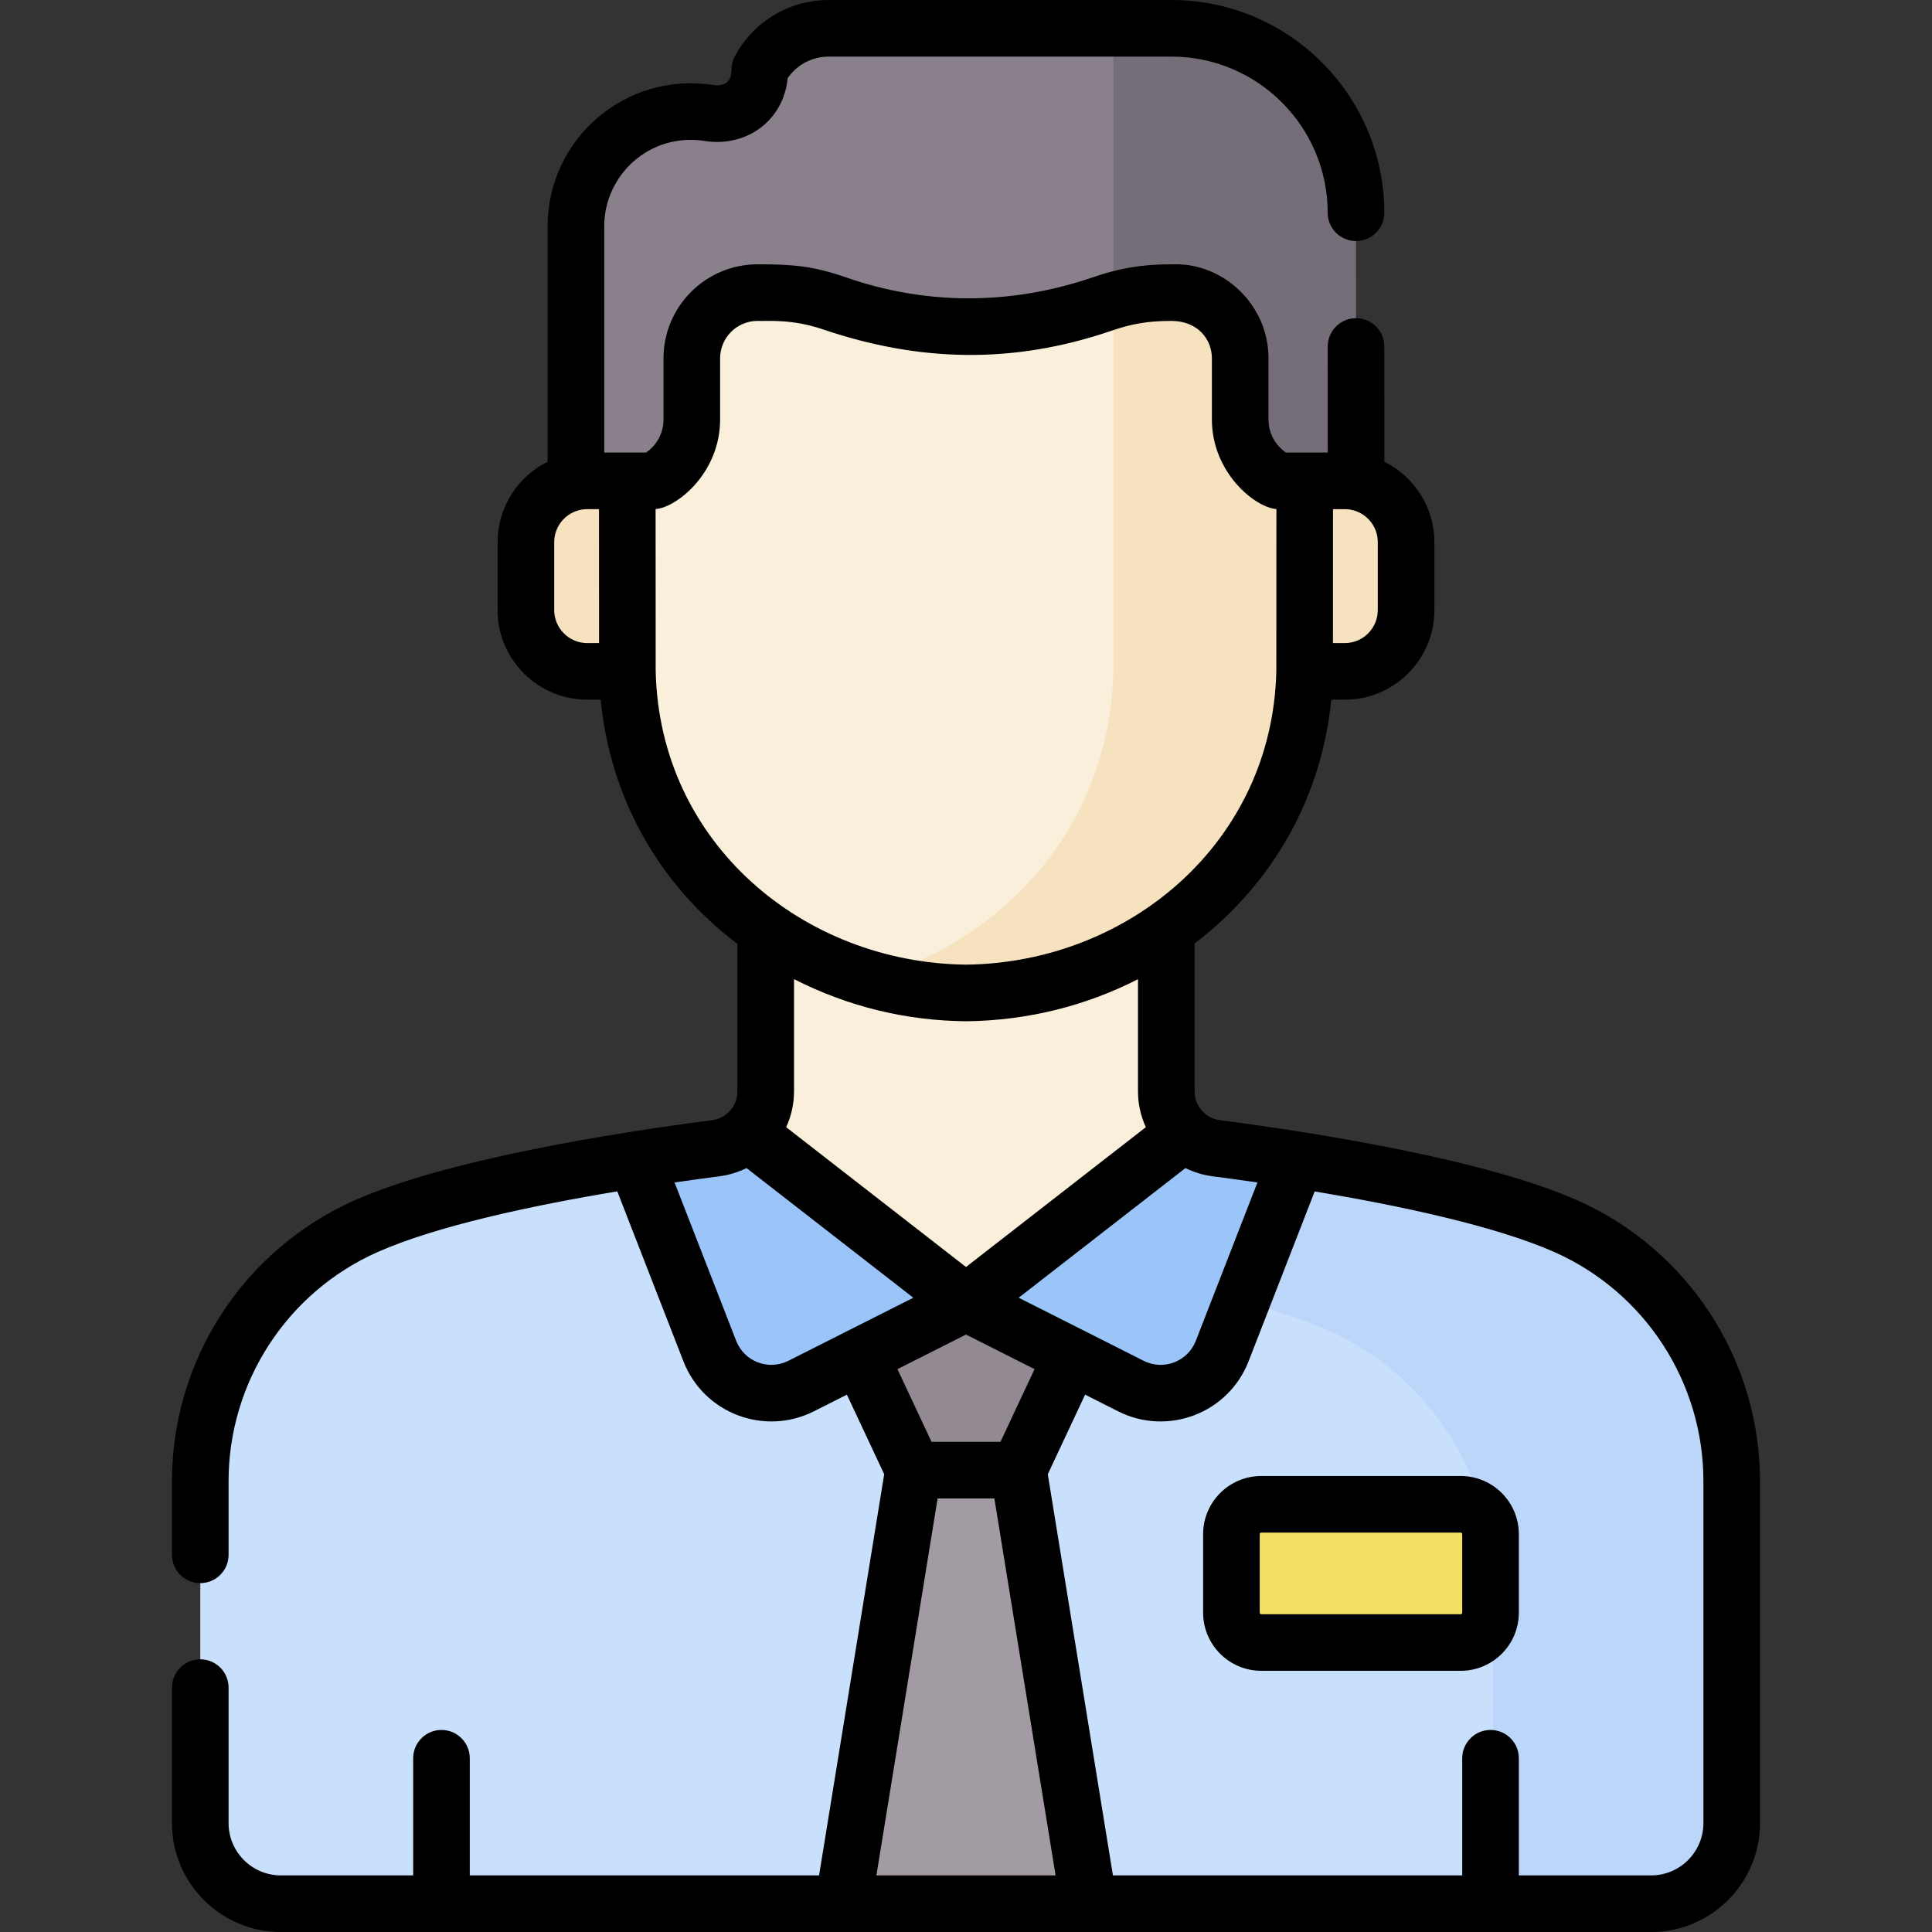 <svg id="Capa_1" enable-background="new 0 0 512 512" height="512" viewBox="0 0 512 512" width="512" xmlns="http://www.w3.org/2000/svg"><rect x="0" y="0" width="512" height="512" fill="#333333" stroke="none"/><g><g><g><g fill="#f6e2bf"><path d="m155.618 127.429c-8.972 0-16.246 7.273-16.246 16.246v18.003c0 8.972 7.273 16.246 16.246 16.246h15.144l-.024-50.494h-15.12z"/><path d="m356.382 127.429h-15.119l-.024 50.494h15.143c8.972 0 16.246-7.273 16.246-16.246v-18.003c0-8.971-7.274-16.245-16.246-16.245z"/></g><g><g><path d="m197.646 311.299 58.354 45.369 58.354-45.369-.34-10.863c-3.051-2.792-4.937-6.8-4.937-11.206v-69.477h-106.155v69.477c0 4.447-1.922 8.489-5.024 11.284z" fill="#faefdb"/></g><g><g><g><g><g><g><g><g><g><g><g><g><g><g><g><g><g><g><g><path d="m355.069 348.737c-12.955-5.768-34.364-10.879-52.803-14.43l-46.266 35.97-82.04-63.783c-24.138 3.617-57.45 9.786-77.039 18.507-26.665 11.873-43.845 38.328-43.845 67.517v90.616c0 11.8 9.566 21.365 21.365 21.365h324.473v-88.246c0-29.188-17.18-55.643-43.845-67.516z" fill="#c9e0fd"/><g><path d="m415.079 325.001c-19.399-8.637-52.954-14.875-77.039-18.507l-40.28 31.316c18.899 3.585 40.752 8.74 54.06 14.665 26.665 11.873 43.845 38.328 43.845 67.517l-.045 84.508h41.939c11.8 0 21.365-9.565 21.365-21.365v-90.616c0-29.19-17.18-55.645-43.845-67.518z" fill="#bcd6f9"/></g></g></g></g></g></g></g></g></g></g></g></g></g></g><path d="m256.001 345.269h-.001-.001l-28.05 14.157 14.149 30.174h27.804l14.149-30.174z" fill="#938993"/></g><path d="m223.441 504.5h65.118l-18.657-114.899h-27.804z" fill="#a39ba3"/></g><g fill="#9bc4f9"><path d="m189.678 304.293c-5.811.754-13.17 1.777-21.3 3.062l19.727 50.688c3.747 9.628 14.975 13.933 24.198 9.278l43.697-22.052-57.859-44.983c-2.26 2.128-5.182 3.582-8.463 4.007z"/><path d="m323.895 358.043 19.727-50.688c-8.13-1.285-15.489-2.308-21.3-3.062-3.281-.426-6.203-1.879-8.463-4.008l-57.859 44.984 43.696 22.053c9.224 4.655 20.452.35 24.199-9.279z"/></g></g></g></g><path d="m387.097 435.281h-52.849c-4.368 0-7.908-3.541-7.908-7.908v-20.809c0-4.368 3.541-7.908 7.908-7.908h52.849c4.368 0 7.908 3.541 7.908 7.908v20.809c.001 4.367-3.54 7.908-7.908 7.908z" fill="#f4e066"/></g><path d="m299.19 179.375.013-152.455c-4.655-2.491-9.684-4.684-15.097-6.442v-.001c-.809-.263-1.501-.472-1.607-.506-8.004-2.437-16.827-3.922-26.499-4.03-26.758.299-47.014 11.129-61.424 23.537-18.38 15.826-28.338 39.33-28.338 63.585v24.365l.024 50.495c.881 41.007 28.833 71.352 64.36 81.504 4.036 1.021 8.304.813 12.177-.714 31.536-12.428 55.574-41.3 56.391-79.338z" fill="#faefdb"/><g><path d="m317.424 39.479c-6.314-5.437-13.751-10.57-22.366-14.648l-.019 153.092c-.881 41.054-29.069 71.329-64.418 81.504 8.147 2.342 16.686 3.62 25.378 3.717 46.234-.516 88.654-34.711 89.738-85.221l.024-50.495v-24.365c.002-24.254-9.956-47.758-28.337-63.584z" fill="#f6e2bf"/></g></g></g><path d="m282.491 83.429c10.862-2.69 10.524-3.816 16.708-4.747l.006-62.026c0-3.506-1.509-6.842-4.143-9.155l-75.473.002c-7.664 0-14.696 4.246-18.266 11.027v.221c0 7.477-5.994 12.348-13.381 11.197-18.967-2.957-35.315 11.63-35.315 30.036v67.722c.97-.181 1.97-.275 2.992-.275h11.104c8.633 0 16.082-6.583 16.583-15.202.02-.352.031-.707.031-1.064v-16.203c0-9.62 7.798-17.418 17.418-17.418 2.21.135 9.813-.731 19.75 2.64l2.174.738c19.28 6.543 40.039 7.416 59.812 2.507z" fill="#89808c"/><g><path d="m359.351 56.377c-.01-26.997-21.898-48.878-48.894-48.877h-15.395l-.009 72.068c2.715-.806 6.115-1.326 16.195-2.025 9.619 0 17.418 7.798 17.418 17.418v16.201c0 .357.01.712.031 1.065.5 8.619 7.949 15.202 16.583 15.202h11.104c1.022 0 2.022.095 2.991.275z" fill="#756e78"/></g></g><g><g><path d="m387.097 391.154h-52.849c-8.496 0-15.408 6.912-15.408 15.409v20.809c0 8.497 6.912 15.409 15.408 15.409h52.849c8.497 0 15.409-6.912 15.409-15.409v-20.809c0-8.497-6.912-15.409-15.409-15.409zm.409 36.218c0 .226-.184.409-.409.409h-52.849c-.225 0-.408-.184-.408-.409v-20.809c0-.226.184-.409.408-.409h52.849c.226 0 .409.184.409.409z"/></g><path d="m418.129 318.149c-24.114-10.736-68.684-17.899-94.842-21.293-3.732-.485-6.709-3.648-6.709-7.626v-39.189c21.04-16.065 33.712-39.07 36.22-64.618h3.583c13.094 0 23.746-10.652 23.746-23.746v-18.003c0-9.33-5.41-17.421-13.257-21.3l-.012-30.551c-.002-4.142-3.359-7.497-7.5-7.497h-.003c-4.143.002-7.499 3.361-7.497 7.503l.012 28.101h-11.07c-2.893-1.958-4.636-5.198-4.636-8.768v-16.2c0-14.385-12.181-25.342-25.185-24.913l-.306-.002c-7.874-.053-14.071 1.03-20.911 3.389-22.472 7.701-44.902 7.262-65.532.078-8.963-3.109-14.402-3.47-23.477-3.47-13.74 0-24.918 11.178-24.918 24.918v16.201c0 3.568-1.743 6.809-4.636 8.767h-11.073v-59.948c0-13.602 12.024-24.902 26.659-22.625 11.096 1.734 20.896-5.47 21.943-16.618 2.431-3.571 6.469-5.736 10.858-5.736l90.871-.003c22.816-.001 41.387 18.562 41.395 41.38.002 4.142 3.358 7.497 7.5 7.497h.003c4.142-.002 7.499-3.36 7.497-7.503-.012-31.086-25.31-56.375-56.395-56.374l-90.869.003c-10.479 0-20.021 5.76-24.902 15.032-1.624 3.088-.057 5.054-2.036 6.746-.834.715-2.096.983-3.553.756-23.307-3.639-43.97 14.244-43.97 37.445v62.393c-7.846 3.88-13.255 11.97-13.255 21.299v18.003c0 13.094 10.652 23.746 23.746 23.746h3.577c2.538 26.252 15.587 49.13 36.226 64.716v39.09c0 3.979-2.98 7.142-6.709 7.626-26.486 3.435-70.558 10.482-94.842 21.293-29.338 13.062-48.295 42.255-48.295 74.369v19.53c0 4.143 3.357 7.5 7.5 7.5s7.5-3.357 7.5-7.5v-19.53c0-26.197 15.464-50.01 39.396-60.666 15.713-6.996 41.21-12.399 63.614-16.129l17.529 45.04c5.376 13.816 21.473 19.861 34.566 13.253l8.753-4.417 9.887 21.087-17.26 106.315h-92.566v-31.049c0-4.143-3.357-7.5-7.5-7.5s-7.5 3.357-7.5 7.5v31.049h-35.053c-7.646 0-13.865-6.22-13.865-13.865v-35.9c0-4.143-3.357-7.5-7.5-7.5s-7.5 3.357-7.5 7.5v35.9c0 15.916 12.949 28.865 28.865 28.865h363.117c15.916 0 28.865-12.949 28.865-28.865v-90.616c.001-32.115-18.956-61.307-48.294-74.37zm-64.87-183.219c.101 0 3.691.018 3.59.013 4.606.244 8.279 4.067 8.279 8.733v18.003c0 4.822-3.924 8.746-8.746 8.746h-3.14zm-197.641 35.494c-4.822 0-8.746-3.924-8.746-8.746v-18.003c0-4.667 3.675-8.491 8.282-8.733.452-.024.688-.006 3.586-.012l.017 35.494zm165.739 141.307c3.591.466 7.592 1.012 11.877 1.636l-16.329 41.956c-2.133 5.477-8.522 7.981-13.83 5.302l-33.113-16.712 44.201-34.365c2.2 1.096 4.618 1.849 7.194 2.183zm-17.696-13.017-47.661 37.055-47.661-37.055c1.343-2.911 2.083-6.133 2.083-9.483v-29.747c14.495 7.351 29.692 10.985 45.495 11.161h.167c16.066-.179 31.62-4.046 45.494-11.149v29.735c0 3.351.74 6.573 2.083 9.483zm-29.494 64.124-9.031 19.263h-18.271l-9.031-19.263 18.166-9.169zm-100.405-184.999-.021-42.931c5.643-.425 17.095-9.59 17.095-23.745v-16.201c0-5.417 4.365-9.834 9.763-9.917 2.791.112 9.123-.599 17.494 2.242 25.125 8.519 50.057 9.419 76.539.336 4.95-1.698 9.401-2.609 15.913-2.577 6.95.071 10.619 4.933 10.619 9.916v16.2c0 14.015 11.358 23.313 17.095 23.746l-.021 42.931c-1.013 45.26-38.898 77.283-82.238 77.805-43.07-.517-81.216-32.096-82.238-77.805zm35.163 182.787c-5.247 2.649-11.673.239-13.83-5.302l-16.331-41.96c4.273-.62 8.274-1.164 11.878-1.633 2.577-.334 4.994-1.088 7.194-2.182l44.201 34.365zm23.332 136.374 16.221-99.899h15.043l16.222 99.899zm219.167-13.865c0 7.646-6.22 13.865-13.865 13.865h-35.053v-31.049c0-4.143-3.357-7.5-7.5-7.5s-7.5 3.357-7.5 7.5v31.049h-92.566l-17.263-106.314 9.887-21.087 8.753 4.417c13.124 6.624 29.201.538 34.566-13.253l17.524-45.026c22.448 3.753 48.08 9.195 63.62 16.115 23.933 10.656 39.396 34.469 39.396 60.666v90.617z"/></g></g></svg>